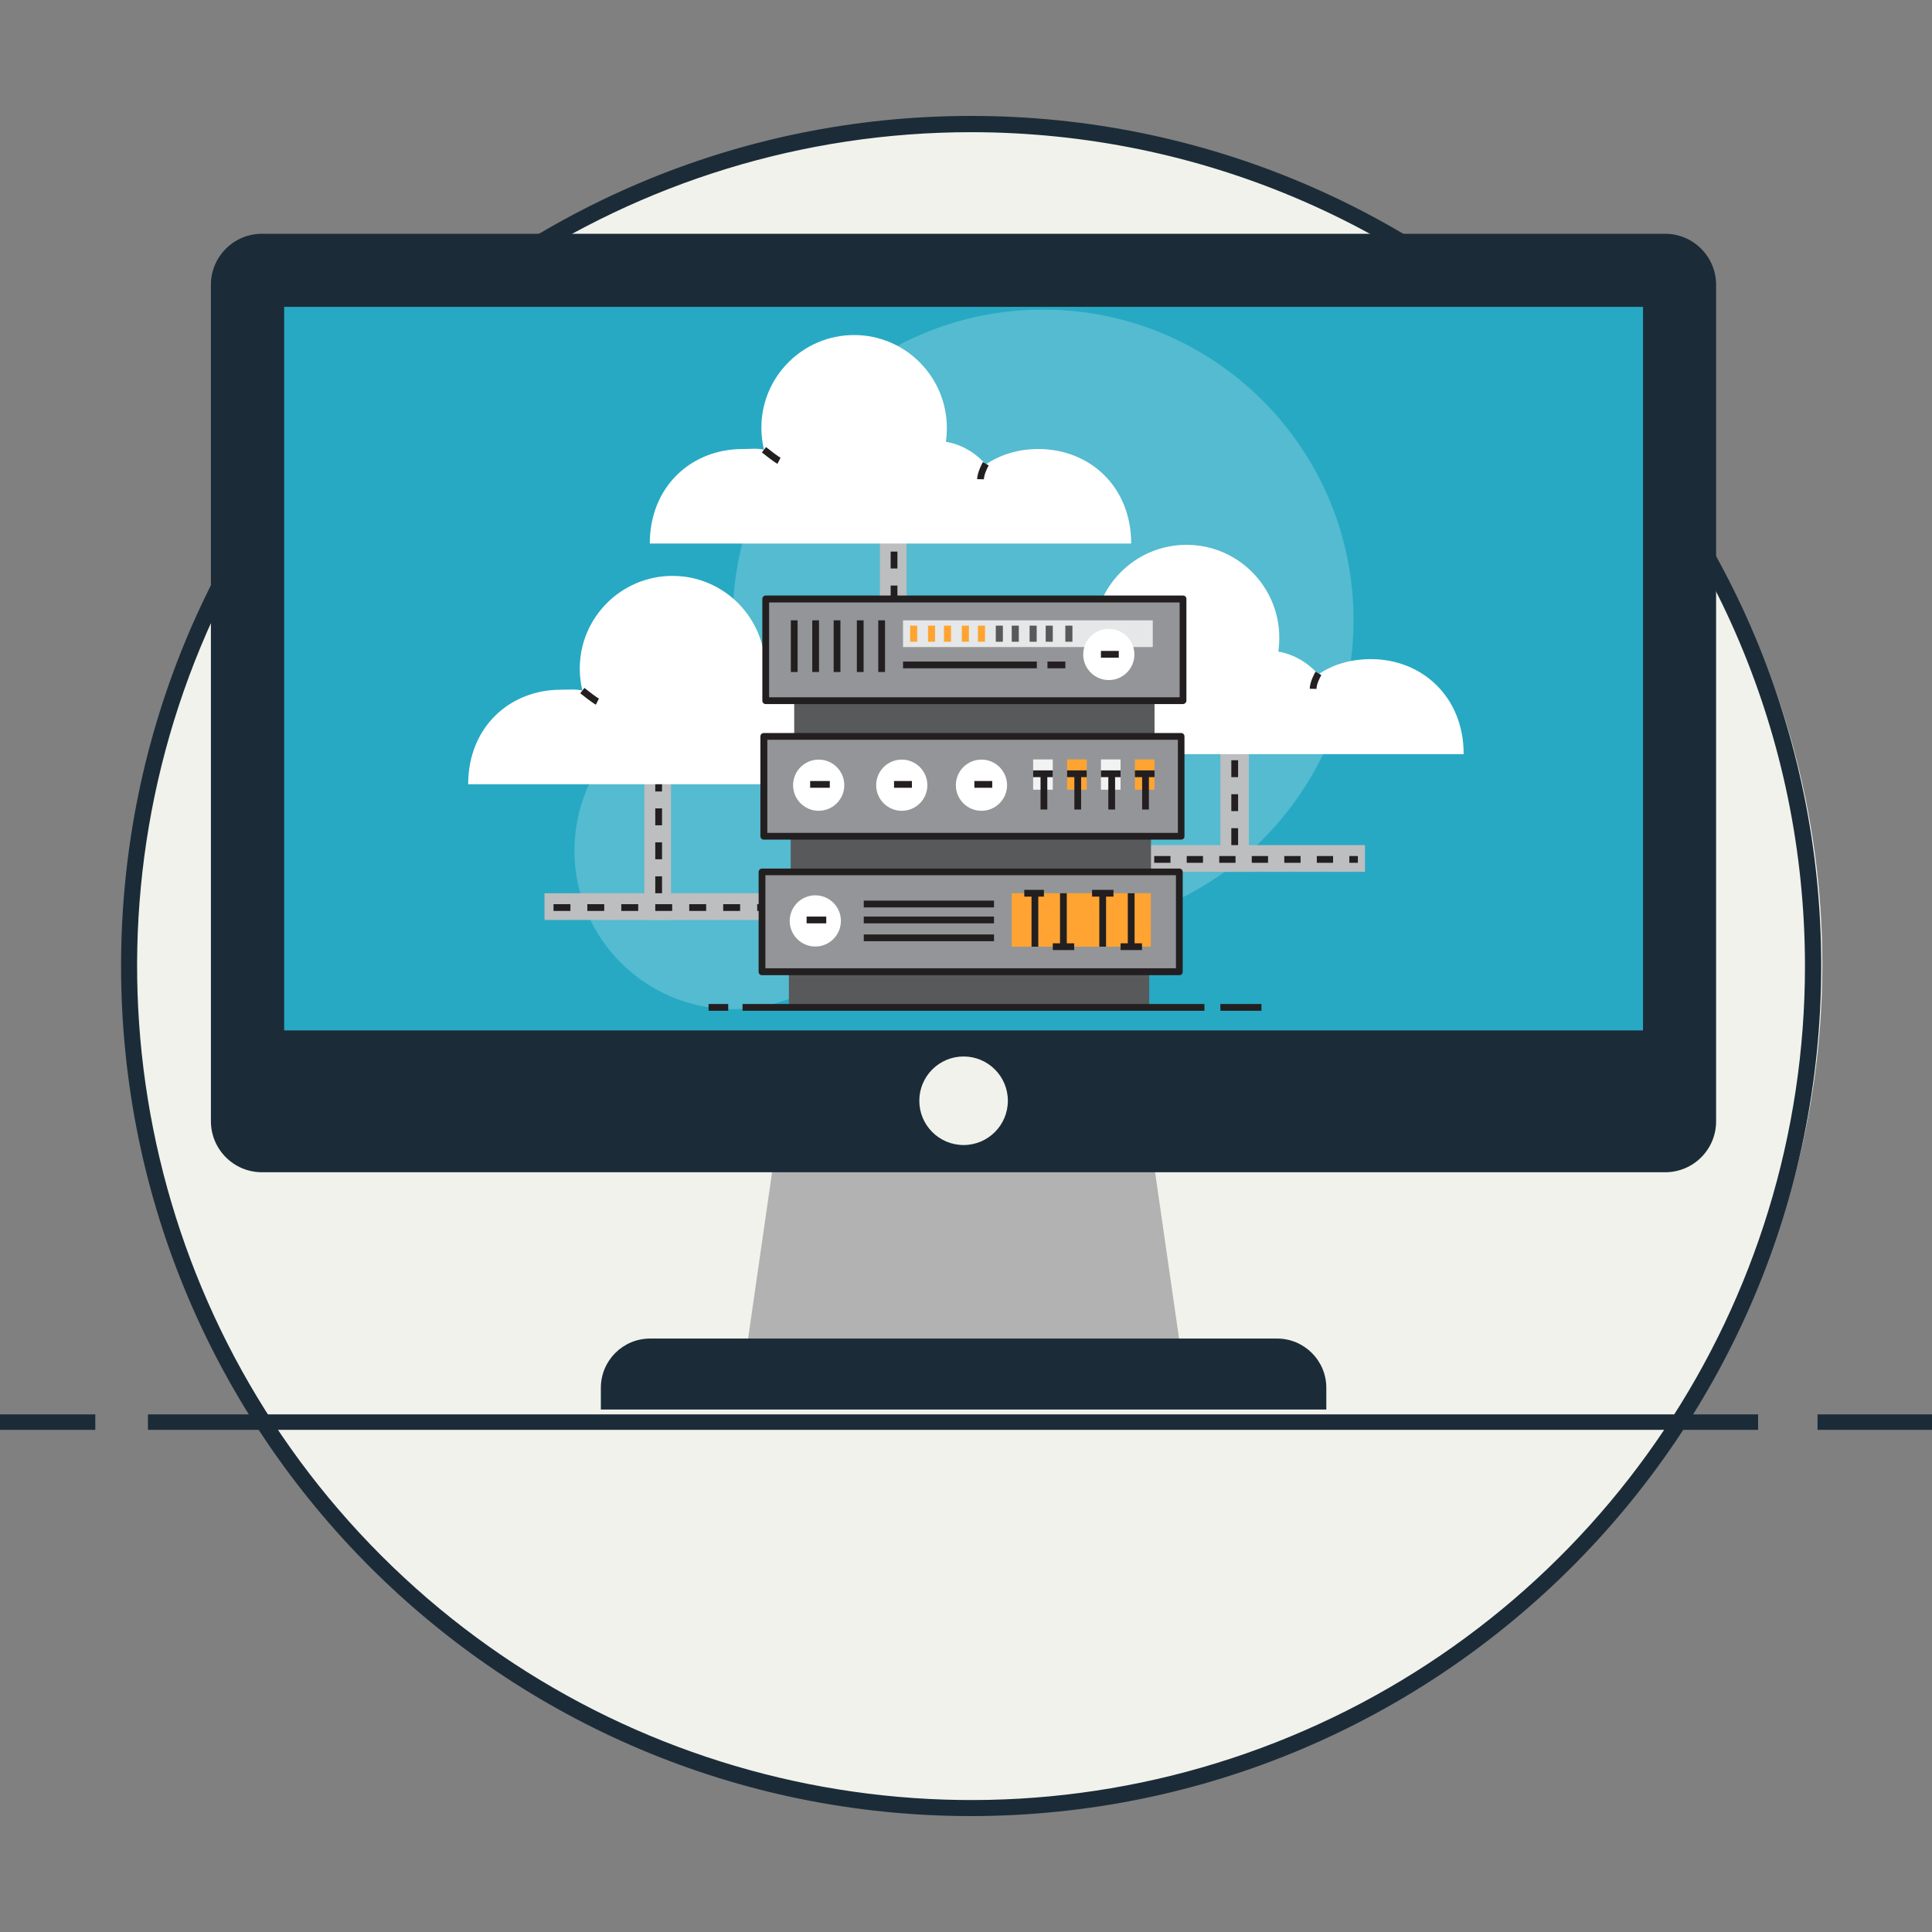 <?xml version="1.0" encoding="utf-8"?>
<!-- Generator: Adobe Illustrator 19.0.0, SVG Export Plug-In . SVG Version: 6.00 Build 0)  -->
<svg version="1.1" id="Camada_1" xmlns="http://www.w3.org/2000/svg" xmlns:xlink="http://www.w3.org/1999/xlink" x="0px" y="0px"
	 viewBox="0 0 1200 1200" style="enable-background:new 0 0 1200 1200;" xml:space="preserve">
<rect x="0" y="0" width="1200" height="1200" fill="#808080" stroke="none"/>
<style type="text/css">
	.st0{fill:#F1F2EC;}
	.st1{fill:#1B2C38;}
	.st2{fill-rule:evenodd;clip-rule:evenodd;fill:#B2B2B2;}
	.st3{fill:#27A9C4;}
	.st4{opacity:0.3;}
	.st5{opacity:0.7;fill:#FFFFFF;}
	.st6{fill:#BCBEC0;}
	.st7{fill:#231F20;}
	.st8{fill:#FFFFFF;}
	.st9{fill:#D1D3D4;stroke:#231F20;stroke-width:3.2;stroke-linejoin:round;stroke-miterlimit:10;}
	.st10{fill:#D1D3D4;}
	.st11{fill:#58595B;}
	.st12{fill:#939598;}
	.st13{fill:#E6E7E8;}
	.st14{fill:#FFA432;}
	.st15{fill:#F1F2F2;}
</style>
<ellipse id="XMLID_7_" vector-effect="non-scaling-stroke" class="st0" cx="603.9" cy="599" rx="528" ry="520"/>
<path id="XMLID_6_" vector-effect="non-scaling-stroke" class="st0" d="M1048.1,872.2c-88.8,148.4-254.9,248.4-444.8,248.4
	c-184,0-345.6-93.7-436.3-234.5L1048.1,872.2z"/>
<path id="XMLID_1525_" vector-effect="non-scaling-stroke" class="st1" d="M603.2,1128c-291.6,0-528-236.4-528-528
	s236.4-528,528-528s528,236.4,528,528C1130.9,891.5,894.7,1127.7,603.2,1128z M603.2,82.1c-209.5,0-398.4,126.2-478.6,319.7
	S88.8,818.2,236.9,966.3s370.9,192.5,564.5,112.3s319.7-269.1,319.7-478.6C1120.9,314.1,889.1,82.3,603.2,82.1z"/>
<path id="XMLID_1517_" vector-effect="non-scaling-stroke" class="st1" d="M91.9,878.5H1092v9.6H91.9V878.5z M1128.9,878.5h71.1v9.6
	h-71.1V878.5z M0,878.5h59.2v9.6H0V878.5z"/>
<g id="XMLID_1678_">
	<polygon id="XMLID_1689_" class="st2" points="734.2,844.3 462.8,844.3 482,711.1 715,711.1 	"/>
	<path id="XMLID_1688_" class="st1" d="M1034.3,728.1H162.7c-17.5,0-31.7-14.2-31.7-31.7V176.9c0-17.5,14.2-31.7,31.7-31.7h871.5
		c17.5,0,31.7,14.2,31.7,31.7v519.4C1066,713.9,1051.8,728.1,1034.3,728.1z"/>
	<rect id="XMLID_1687_" x="176.5" y="190.6" class="st3" width="844" height="449.4"/>
	<circle id="XMLID_1686_" class="st0" cx="598.5" cy="683.7" r="27.5"/>
	<path id="XMLID_1685_" class="st1" d="M823.8,875.5V862c0-16.9-13.7-30.6-30.6-30.6H403.8c-16.9,0-30.6,13.7-30.6,30.6v13.5H823.8z
		"/>
</g>
<g id="XMLID_1692_">
	<g id="XMLID_2062_" class="st4">
		<path id="XMLID_1862_" class="st5" d="M840.7,385.1c0,106.5-86.3,192.8-192.8,192.8c-106.5,0-192.8-86.3-192.8-192.8
			c0-106.5,86.3-192.8,192.8-192.8C754.4,192.3,840.7,278.6,840.7,385.1z"/>
		<path id="XMLID_1861_" class="st5" d="M553.6,528.4c0,54.4-44.1,98.4-98.4,98.4c-54.4,0-98.4-44.1-98.4-98.4
			c0-54.4,44.1-98.4,98.4-98.4C509.5,430,553.6,474.1,553.6,528.4z"/>
	</g>
	<g id="XMLID_1693_">
		<g id="XMLID_2044_">
			<rect id="XMLID_1860_" x="400.2" y="471.7" class="st6" width="16.6" height="99.7"/>
			<rect id="XMLID_1859_" x="338.2" y="554.8" class="st6" width="151.8" height="16.6"/>
			<g id="XMLID_2051_">
				<path id="XMLID_2052_" class="st7" d="M480.8,565.8h-10.5v-4.2h10.5V565.8z M459.7,565.8h-10.5v-4.2h10.5V565.8z M438.6,565.8
					h-10.5v-4.2h10.5V565.8z M417.5,565.8H407v-4.2h10.5V565.8z M396.4,565.8h-10.5v-4.2h10.5V565.8z M375.3,565.8h-10.5v-4.2h10.5
					V565.8z M354.3,565.8h-10.5v-4.2h10.5V565.8z"/>
			</g>
			<g id="XMLID_2045_">
				<path id="XMLID_2046_" class="st7" d="M411.2,554.8H407v-10.5h4.2V554.8z M411.2,533.7H407v-10.5h4.2V533.7z M411.2,512.6H407
					v-10.5h4.2V512.6z M411.2,491.6H407V481h4.2V491.6z"/>
			</g>
		</g>
		<g id="XMLID_2026_">
			<rect id="XMLID_1847_" x="546.5" y="312.2" class="st6" width="16.6" height="100.8"/>
			<rect id="XMLID_1846_" x="484.4" y="395.3" class="st8" width="151.8" height="17.7"/>
			<g id="XMLID_2033_">
				<path id="XMLID_2034_" class="st7" d="M627,406.3h-10.5V402H627V406.3z M605.9,406.3h-10.5V402h10.5V406.3z M584.8,406.3h-10.5
					V402h10.5V406.3z M563.7,406.3h-10.5V402h10.5V406.3z M542.7,406.3h-10.5V402h10.5V406.3z M521.6,406.3H511V402h10.5V406.3z
					 M500.5,406.3H490V402h10.5V406.3z"/>
			</g>
			<g id="XMLID_2027_">
				<path id="XMLID_2028_" class="st7" d="M557.4,395.3h-4.2v-10.5h4.2V395.3z M557.4,374.2h-4.2v-10.5h4.2V374.2z M557.4,353.1
					h-4.2v-10.5h4.2V353.1z M557.4,332h-4.2v-10.5h4.2V332z"/>
			</g>
		</g>
		<g id="XMLID_2004_">
			<rect id="XMLID_1834_" x="758" y="441.8" class="st6" width="17.7" height="99.7"/>
			<rect id="XMLID_1833_" x="696" y="524.9" class="st6" width="151.8" height="16.6"/>
			<g id="XMLID_2011_">
				<g id="XMLID_2022_">
					<rect id="XMLID_1832_" x="701.5" y="531.7" class="st7" width="5.3" height="4.2"/>
				</g>
				<g id="XMLID_2014_">
					<path id="XMLID_2015_" class="st7" d="M828,535.9h-10.1v-4.2H828V535.9z M807.8,535.9h-10.1v-4.2h10.1V535.9z M787.6,535.9
						h-10.1v-4.2h10.1V535.9z M767.4,535.9h-10.1v-4.2h10.1V535.9z M747.2,535.9h-10.1v-4.2h10.1V535.9z M727,535.9h-10.1v-4.2H727
						V535.9z"/>
				</g>
				<g id="XMLID_2012_">
					<rect id="XMLID_1825_" x="838.1" y="531.7" class="st7" width="5.3" height="4.2"/>
				</g>
			</g>
			<g id="XMLID_2005_">
				<path id="XMLID_2006_" class="st7" d="M769,524.9h-4.2v-10.5h4.2V524.9z M769,503.8h-4.2v-10.5h4.2V503.8z M769,482.7h-4.2
					v-10.5h4.2V482.7z M769,461.7h-4.2v-10.5h4.2V461.7z"/>
			</g>
		</g>
		<g id="XMLID_1994_">
			<path id="XMLID_1820_" class="st8" d="M532.2,428.5c-12.1,0-23.4,3.2-32.7,9.6c-6.3-7.2-15-12.4-24.8-14.1
				c0.4-2.8,0.6-5.7,0.6-8.6c0-31.8-25.8-57.7-57.6-57.7c-31.8,0-57.6,25.8-57.6,57.6c0,4.7,0.6,9.2,1.6,13.6
				c-4.3-1-8.7-0.5-13.3-0.5c-31.8,0-57.6,23.2-57.6,58.7h299C589.8,451.8,564,428.5,532.2,428.5z"/>
			<g id="XMLID_2001_">
				<path id="XMLID_1819_" class="st9" d="M291.8,485.1"/>
			</g>
			<g id="XMLID_1998_">
				<path id="XMLID_1818_" class="st10" d="M361.7,429c0,0,7,5.6,9.3,6.8"/>
				<path id="XMLID_1817_" class="st7" d="M370.1,437.7c-2.4-1.3-9-6.5-9.7-7.1l2.6-3.3c2.8,2.2,7.4,5.8,9,6.6L370.1,437.7z"/>
			</g>
			<g id="XMLID_1995_">
				<path id="XMLID_1816_" class="st10" d="M499.5,437.7c0,0-3.2,5.4-3.3,9.6"/>
				<path id="XMLID_1815_" class="st7" d="M498.3,447.3l-4.2-0.1c0.2-4.7,3.5-10.4,3.6-10.6l3.6,2.1
					C500.5,440.1,498.4,444.4,498.3,447.3z"/>
			</g>
		</g>
		<g id="XMLID_1984_">
			<path id="XMLID_1814_" class="st8" d="M645,278.9c-12.1,0-23.4,3.2-32.7,9.6c-6.3-7.2-15-12.5-24.8-14.1c0.4-2.8,0.6-5.7,0.6-8.6
				c0-31.8-25.8-57.7-57.6-57.7c-31.8,0-57.6,25.8-57.6,57.6c0,4.7,0.6,9.2,1.6,13.6c-4.3-1-8.7-0.4-13.3-0.4
				c-31.8,0-57.6,23.3-57.6,58.7h299C702.6,302.2,676.8,278.9,645,278.9z"/>
			<g id="XMLID_1991_">
				<path id="XMLID_1813_" class="st9" d="M404.5,335.4"/>
			</g>
			<g id="XMLID_1988_">
				<path id="XMLID_1812_" class="st10" d="M474.5,279.4c0,0,7,5.6,9.3,6.8"/>
				<path id="XMLID_1811_" class="st7" d="M482.9,288.1c-2.4-1.3-9-6.5-9.7-7.1l2.6-3.3c2.8,2.2,7.4,5.8,9,6.6L482.9,288.1z"/>
			</g>
			<g id="XMLID_1985_">
				<path id="XMLID_1810_" class="st10" d="M612.3,288c0,0-3.2,5.4-3.3,9.6"/>
				<path id="XMLID_1809_" class="st7" d="M611.1,297.7l-4.2-0.1c0.2-4.7,3.5-10.4,3.6-10.6l3.6,2.1
					C613.3,290.4,611.2,294.7,611.1,297.7z"/>
			</g>
		</g>
		<g id="XMLID_1974_">
			<path id="XMLID_1808_" class="st8" d="M851.5,409.4c-12.1,0-23.4,3.1-32.7,9.5c-6.3-7.2-15-12.5-24.8-14.2
				c0.4-2.8,0.6-5.7,0.6-8.6c0-31.8-25.8-57.7-57.6-57.7c-31.8,0-57.6,25.7-57.6,57.6c0,4.7,0.6,9.2,1.6,13.6
				c-4.3-1-8.7-0.2-13.3-0.2c-31.8,0-57.6,23.5-57.6,59h299C909.2,433,883.4,409.4,851.5,409.4z"/>
			<g id="XMLID_1981_">
				<path id="XMLID_1807_" class="st9" d="M611.1,465.6"/>
			</g>
			<g id="XMLID_1978_">
				<path id="XMLID_1806_" class="st10" d="M681.1,409.6c0,0,7,5.6,9.3,6.8"/>
				<path id="XMLID_1805_" class="st7" d="M689.5,418.3c-2.4-1.3-9-6.5-9.7-7.1l2.6-3.3c2.8,2.2,7.4,5.8,9,6.6L689.5,418.3z"/>
			</g>
			<g id="XMLID_1975_">
				<path id="XMLID_1804_" class="st10" d="M818.9,418.2c0,0-3.2,5.4-3.3,9.6"/>
				<path id="XMLID_1803_" class="st7" d="M817.7,427.9l-4.2-0.1c0.1-4.7,3.5-10.4,3.6-10.6l3.6,2.1
					C819.9,420.7,817.7,424.9,817.7,427.9z"/>
			</g>
		</g>
		<g id="XMLID_1870_">
			<rect id="XMLID_1802_" x="493.3" y="436.3" class="st11" width="223.8" height="21"/>
			<rect id="XMLID_1801_" x="491.1" y="519.4" class="st11" width="223.8" height="22.2"/>
			<rect id="XMLID_1800_" x="490" y="603.6" class="st11" width="223.8" height="22.2"/>
			<g id="XMLID_1966_">
				<rect id="XMLID_1799_" x="475.6" y="372" class="st12" width="259.2" height="63.1"/>
				<path id="XMLID_1967_" class="st7" d="M734.8,437.3H475.6c-1.2,0-2.1-0.9-2.1-2.1V372c0-1.2,0.9-2.1,2.1-2.1h259.2
					c1.2,0,2.1,0.9,2.1,2.1v63.1C736.9,436.3,735.9,437.3,734.8,437.3z M477.7,433.1h255v-58.9h-255V433.1z"/>
			</g>
			<g id="XMLID_1961_">
				<rect id="XMLID_1796_" x="474.4" y="457.3" class="st12" width="259.2" height="62"/>
				<path id="XMLID_1962_" class="st7" d="M733.7,521.5H474.4c-1.2,0-2.1-0.9-2.1-2.1v-62c0-1.2,0.9-2.1,2.1-2.1h259.2
					c1.2,0,2.1,0.9,2.1,2.1v62C735.8,520.5,734.8,521.5,733.7,521.5z M476.6,517.3h255v-57.8h-255V517.3z"/>
			</g>
			<g id="XMLID_1956_">
				<rect id="XMLID_1793_" x="473.3" y="541.5" class="st12" width="259.2" height="62"/>
				<path id="XMLID_1957_" class="st7" d="M732.6,605.7H473.3c-1.2,0-2.1-0.9-2.1-2.1v-62c0-1.2,0.9-2.1,2.1-2.1h259.2
					c1.2,0,2.1,0.9,2.1,2.1v62C734.7,604.7,733.7,605.7,732.6,605.7z M475.4,601.4h255v-57.8h-255V601.4z"/>
			</g>
			<g id="XMLID_1954_">
				<rect id="XMLID_1790_" x="461.2" y="623.6" class="st7" width="286.9" height="4.2"/>
			</g>
			<g id="XMLID_1952_">
				<rect id="XMLID_1789_" x="491.2" y="385.3" class="st7" width="4.2" height="32.1"/>
			</g>
			<g id="XMLID_1950_">
				<rect id="XMLID_1788_" x="504.5" y="385.3" class="st7" width="4.2" height="32.1"/>
			</g>
			<g id="XMLID_1948_">
				<rect id="XMLID_1787_" x="517.8" y="385.3" class="st7" width="4.2" height="32.1"/>
			</g>
			<g id="XMLID_1946_">
				<rect id="XMLID_1786_" x="532.2" y="385.3" class="st7" width="4.2" height="32.1"/>
			</g>
			<g id="XMLID_1944_">
				<rect id="XMLID_1785_" x="545.5" y="385.3" class="st7" width="4.2" height="32.1"/>
			</g>
			<rect id="XMLID_1784_" x="560.9" y="385.3" class="st13" width="155.1" height="16.6"/>
			<circle id="XMLID_1783_" class="st8" cx="688.7" cy="406.5" r="15.9"/>
			<g id="XMLID_1940_">
				<rect id="XMLID_1782_" x="683.8" y="404.3" class="st7" width="11.1" height="4.2"/>
			</g>
			<circle id="XMLID_1781_" class="st8" cx="508.5" cy="487.7" r="15.9"/>
			<g id="XMLID_1937_">
				<rect id="XMLID_1780_" x="503.2" y="485.1" class="st7" width="12.2" height="4.2"/>
			</g>
			<circle id="XMLID_1779_" class="st8" cx="560.1" cy="487.7" r="15.9"/>
			<g id="XMLID_1934_">
				<rect id="XMLID_1778_" x="555.3" y="485.1" class="st7" width="11.1" height="4.2"/>
			</g>
			<circle id="XMLID_1777_" class="st8" cx="609.6" cy="487.7" r="15.9"/>
			<g id="XMLID_1931_">
				<rect id="XMLID_1776_" x="605.2" y="485.1" class="st7" width="11.1" height="4.2"/>
			</g>
			<g id="XMLID_1929_">
				<rect id="XMLID_1775_" x="560.9" y="410.9" class="st7" width="83.1" height="4.2"/>
			</g>
			<g id="XMLID_1927_">
				<rect id="XMLID_1774_" x="650.6" y="410.9" class="st7" width="11.1" height="4.2"/>
			</g>
			<rect id="XMLID_1773_" x="565.3" y="388.6" class="st14" width="4.4" height="10"/>
			<rect id="XMLID_1772_" x="576.4" y="388.6" class="st14" width="4.4" height="10"/>
			<rect id="XMLID_1771_" x="586.3" y="388.6" class="st14" width="4.4" height="10"/>
			<rect id="XMLID_1770_" x="597.4" y="388.6" class="st14" width="4.4" height="10"/>
			<rect id="XMLID_1769_" x="607.4" y="388.6" class="st14" width="4.4" height="10"/>
			<rect id="XMLID_1768_" x="618.5" y="388.6" class="st11" width="4.4" height="10"/>
			<rect id="XMLID_1767_" x="628.4" y="388.6" class="st11" width="4.4" height="10"/>
			<rect id="XMLID_1766_" x="639.5" y="388.6" class="st11" width="4.4" height="10"/>
			<rect id="XMLID_1765_" x="649.5" y="388.6" class="st11" width="4.4" height="10"/>
			<rect id="XMLID_1764_" x="661.7" y="388.6" class="st11" width="4.4" height="10"/>
			<rect id="XMLID_1763_" x="641.7" y="471.7" class="st15" width="12.2" height="18.8"/>
			<rect id="XMLID_1762_" x="662.8" y="471.7" class="st14" width="12.2" height="18.8"/>
			<rect id="XMLID_1761_" x="683.8" y="471.7" class="st15" width="12.2" height="18.8"/>
			<rect id="XMLID_1760_" x="704.9" y="471.7" class="st14" width="12.2" height="18.8"/>
			<g id="XMLID_1911_">
				<rect id="XMLID_1759_" x="646.3" y="480.6" class="st7" width="4.2" height="22.2"/>
			</g>
			<g id="XMLID_1909_">
				<rect id="XMLID_1758_" x="667.3" y="480.6" class="st7" width="4.2" height="22.2"/>
			</g>
			<g id="XMLID_1907_">
				<rect id="XMLID_1757_" x="688.4" y="480.6" class="st7" width="4.2" height="22.2"/>
			</g>
			<g id="XMLID_1905_">
				<rect id="XMLID_1756_" x="709.4" y="480.6" class="st7" width="4.2" height="22.2"/>
			</g>
			<g id="XMLID_1903_">
				<rect id="XMLID_1755_" x="641.7" y="478.5" class="st7" width="12.2" height="4.2"/>
			</g>
			<g id="XMLID_1901_">
				<rect id="XMLID_1754_" x="662.8" y="478.5" class="st7" width="12.2" height="4.2"/>
			</g>
			<g id="XMLID_1899_">
				<rect id="XMLID_1753_" x="683.8" y="478.5" class="st7" width="12.2" height="4.2"/>
			</g>
			<g id="XMLID_1897_">
				<rect id="XMLID_1752_" x="704.9" y="478.5" class="st7" width="12.2" height="4.2"/>
			</g>
			<rect id="XMLID_1751_" x="628.4" y="554.8" class="st14" width="86.4" height="33.2"/>
			<circle id="XMLID_1750_" class="st8" cx="506.4" cy="572" r="15.9"/>
			<g id="XMLID_1893_">
				<rect id="XMLID_1749_" x="501" y="569.3" class="st7" width="12.2" height="4.2"/>
			</g>
			<g id="XMLID_1891_">
				<rect id="XMLID_1748_" x="640.7" y="554.8" class="st7" width="4.2" height="33.2"/>
			</g>
			<g id="XMLID_1889_">
				<rect id="XMLID_1747_" x="636.2" y="552.7" class="st7" width="12.2" height="4.2"/>
			</g>
			<g id="XMLID_1887_">
				<rect id="XMLID_1746_" x="658.4" y="554.8" class="st7" width="4.2" height="33.2"/>
			</g>
			<g id="XMLID_1885_">
				<rect id="XMLID_1745_" x="653.9" y="585.9" class="st7" width="13.3" height="4.2"/>
			</g>
			<g id="XMLID_1883_">
				<rect id="XMLID_1744_" x="682.8" y="554.8" class="st7" width="4.2" height="33.2"/>
			</g>
			<g id="XMLID_1881_">
				<rect id="XMLID_1743_" x="678.3" y="552.7" class="st7" width="13.3" height="4.2"/>
			</g>
			<g id="XMLID_1879_">
				<rect id="XMLID_1742_" x="700.5" y="554.8" class="st7" width="4.2" height="33.2"/>
			</g>
			<g id="XMLID_1877_">
				<rect id="XMLID_1741_" x="696" y="585.9" class="st7" width="13.3" height="4.2"/>
			</g>
			<g id="XMLID_1875_">
				<rect id="XMLID_1739_" x="536.5" y="559.4" class="st7" width="80.9" height="4.2"/>
			</g>
			<g id="XMLID_1873_">
				<rect id="XMLID_1863_" x="536.5" y="569.3" class="st7" width="80.9" height="4.2"/>
			</g>
			<g id="XMLID_1871_">
				<rect id="XMLID_1864_" x="536.5" y="580.4" class="st7" width="80.9" height="4.2"/>
			</g>
		</g>
		<g id="XMLID_1868_">
			<rect id="XMLID_1698_" x="758" y="623.6" class="st7" width="25.5" height="4.2"/>
		</g>
		<g id="XMLID_1866_">
			<rect id="XMLID_1865_" x="440.1" y="623.6" class="st7" width="12.2" height="4.2"/>
		</g>
	</g>
</g>
<g id="XMLID_1_">
</g>
<g id="XMLID_2_">
</g>
<g id="XMLID_3_">
</g>
<g id="XMLID_4_">
</g>
<g id="XMLID_5_">
</g>
<g id="XMLID_13_">
</g>
<g id="XMLID_14_">
</g>
<g id="XMLID_15_">
</g>
<g id="XMLID_16_">
</g>
<g id="XMLID_17_">
</g>
<g id="XMLID_18_">
</g>
<g id="XMLID_19_">
</g>
<g id="XMLID_20_">
</g>
<g id="XMLID_21_">
</g>
<g id="XMLID_22_">
</g>
</svg>
